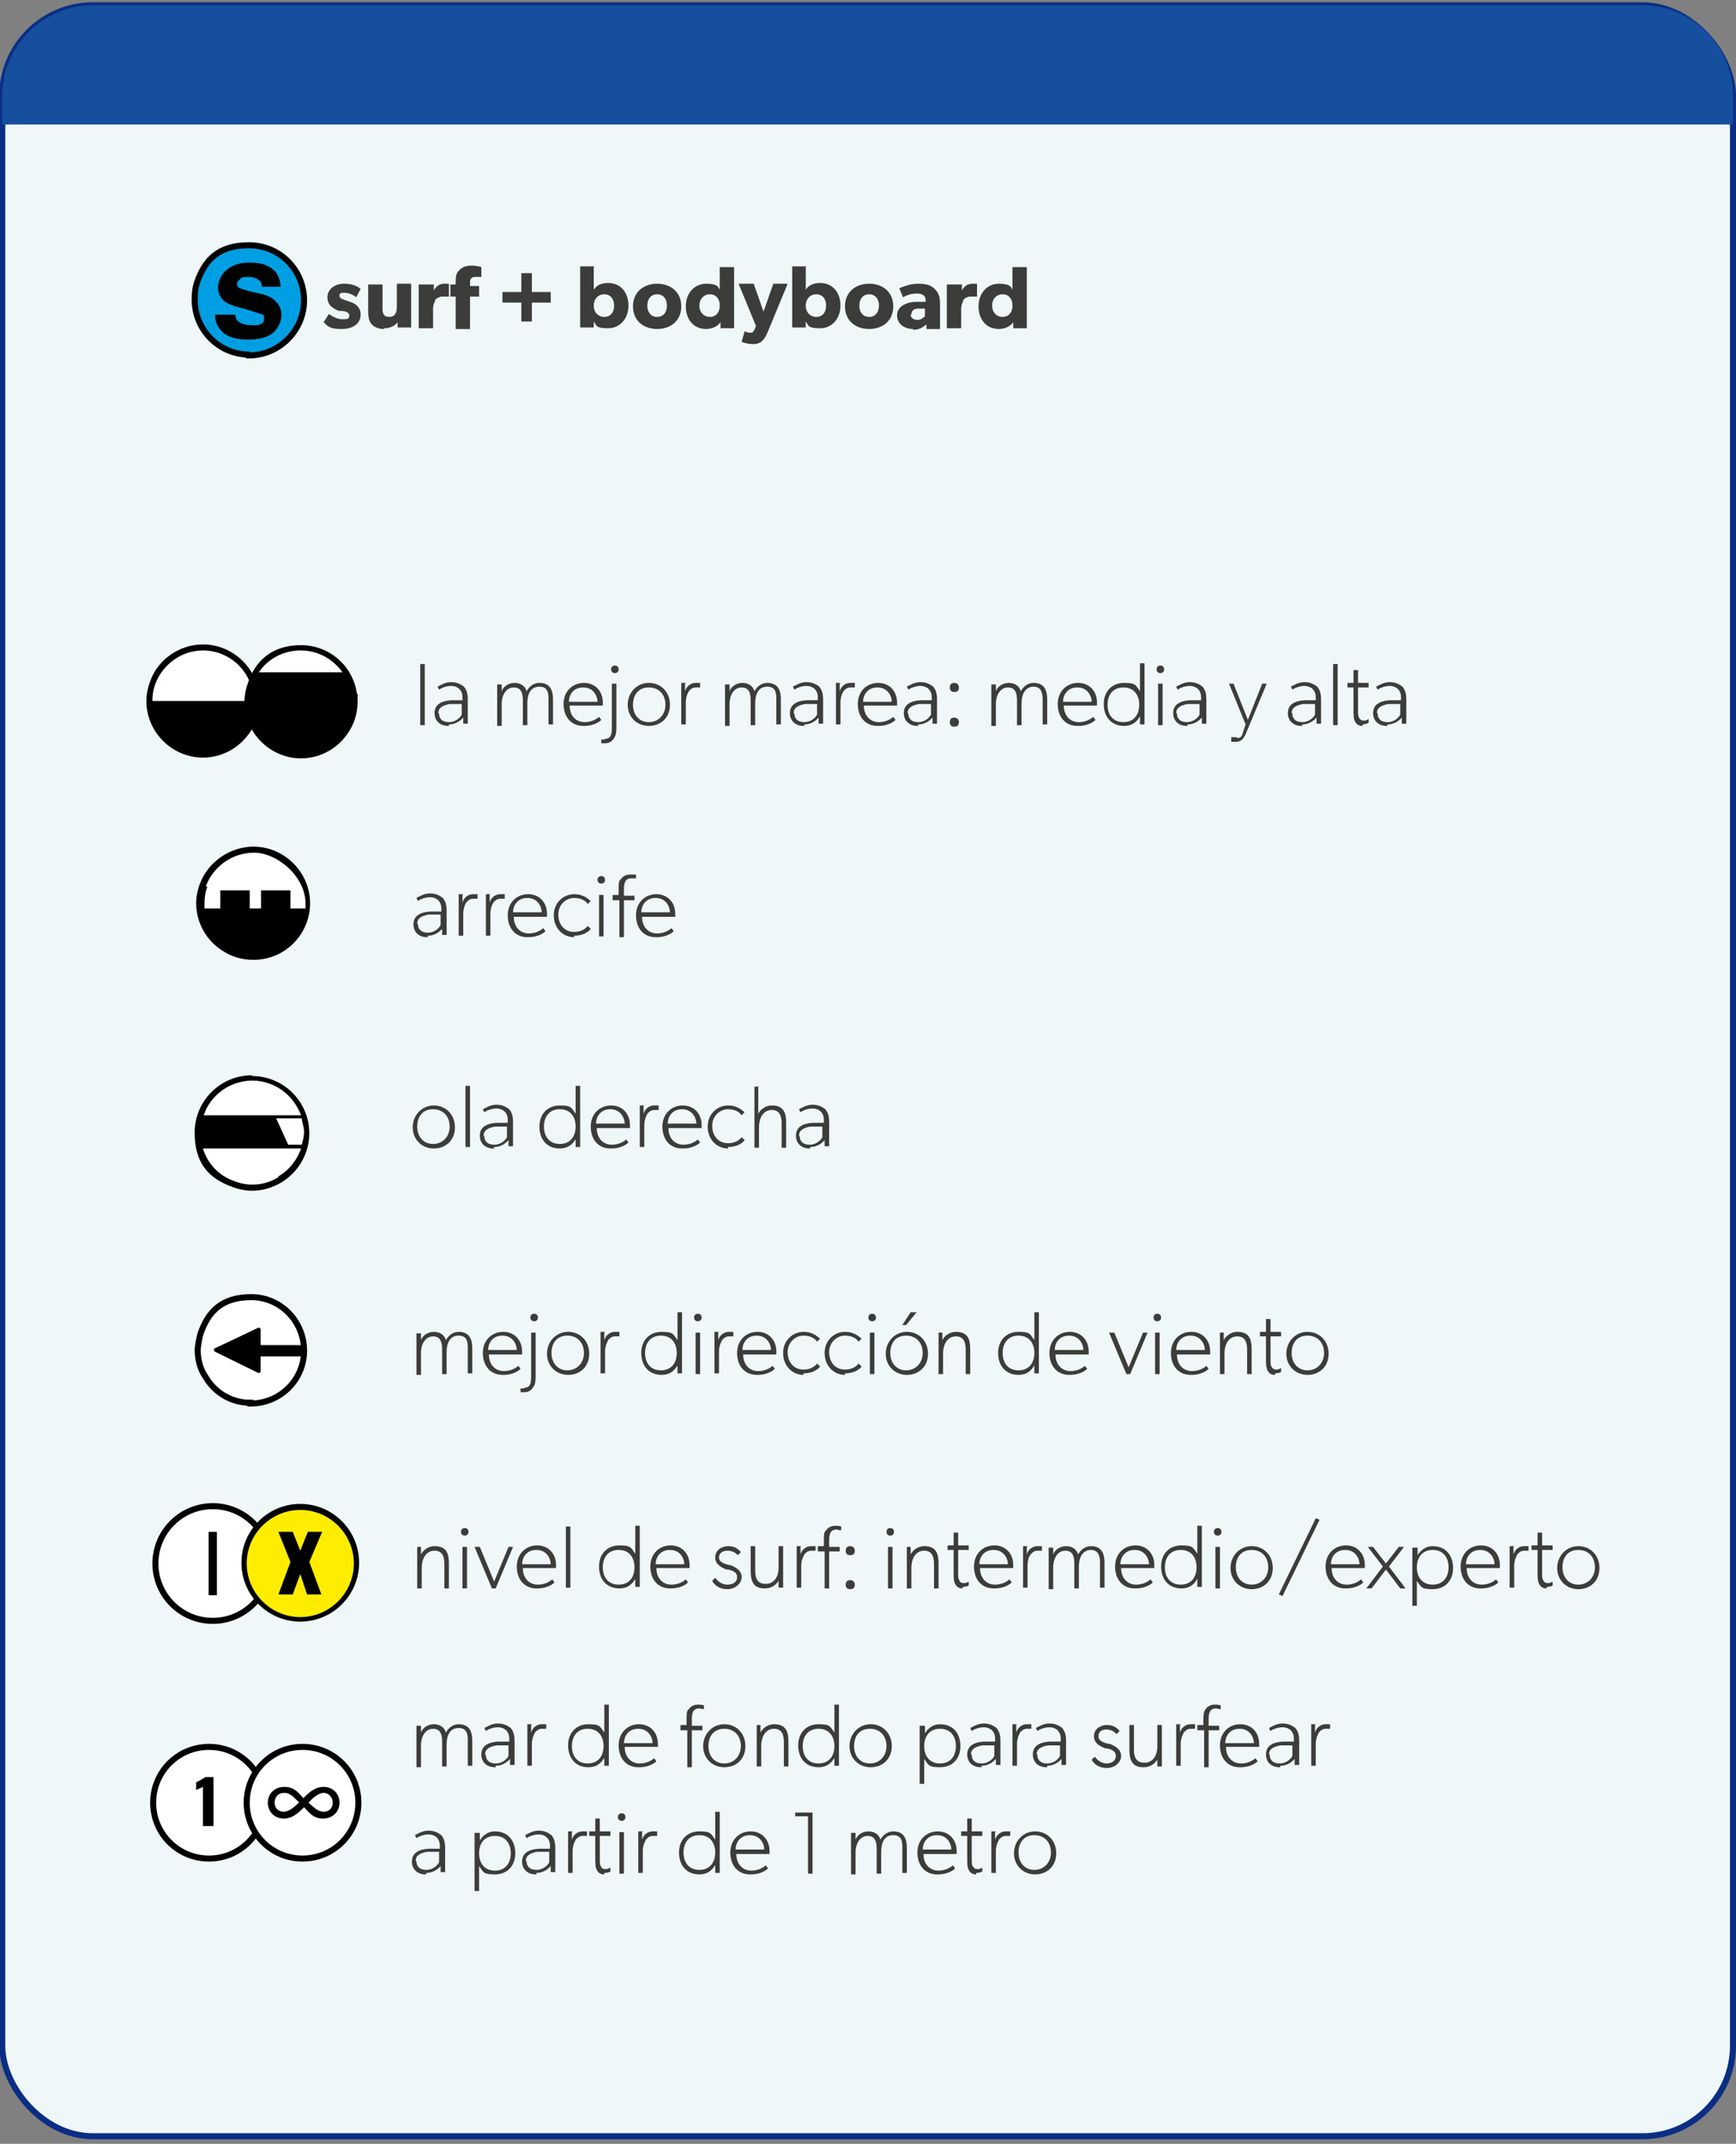 <?xml version="1.0" encoding="UTF-8"?><svg id="Capa_2" xmlns="http://www.w3.org/2000/svg" version="1.1" viewBox="0 0 230.1 284.1"><rect x="0" y="0" width="230.1" height="284.1" fill="#808080" stroke="none"/><!-- Generator: Adobe Illustrator 29.2.1, SVG Export Plug-In . SVG Version: 2.1.0 Build 116)  --><defs><style>
      .st0 {
        fill: #3c3c3b;
      }

      .st1, .st2, .st3 {
        stroke: #000;
      }

      .st1, .st4 {
        stroke-width: .8px;
      }

      .st1, .st3 {
        fill: none;
      }

      .st5 {
        fill: #154f9e;
      }

      .st6 {
        fill: #fff;
      }

      .st2 {
        stroke-linecap: round;
        stroke-linejoin: round;
        stroke-width: .5px;
      }

      .st7 {
        fill: #ffed00;
      }

      .st4 {
        fill: #eff7f8;
        stroke: #0b2e84;
      }

      .st4, .st3 {
        stroke-miterlimit: 10;
      }

      .st3 {
        stroke-width: 1.1px;
      }

      .st8 {
        fill: #009fe3;
      }
    </style></defs><rect class="st4" x=".3" y=".7" width="229.4" height="282.4" rx="12" ry="12"/><path class="st8" d="m33 47.1c4 0 7.3-3.3 7.3-7.3s-3.2-7.3-7.3-7.3s-5.8 2-6.8 4.7c-.3.8-.4 1.6-.4 2.5c0 4 3.2 7.3 7.3 7.3"/><path class="st1" d="m33 47.1c4 0 7.3-3.3 7.3-7.3s-3.2-7.3-7.3-7.3s-5.8 2-6.8 4.7c-.3.8-.4 1.6-.4 2.5c0 4 3.2 7.3 7.3 7.3h-.1z"/><path d="m31.2 41.7c0 .4.2.8.4.9c.3.3.9.5 1.8.5s.9 0 1.2-.2c.3 0 .4-.4.4-.7s0-.5-.4-.6c-.2 0-1.1-.4-2.7-.8c-1.1-.3-1.9-.6-2.3-1s-.7-1-.7-1.7s.3-1.6 1.1-2.3c.7-.6 1.7-1 3-1s2.2.2 2.9.7c.8.5 1.2 1.3 1.3 2.5h-2.5c0-.3 0-.6-.3-.8c-.3-.3-.8-.5-1.4-.5s-1 0-1.2.3c-.2.2-.4.4-.4.6s.1.5.4.6s1.1.4 2.6.7c1 .2 1.8.6 2.2 1.1c.5.5.7 1.1.7 1.8s-.4 1.7-1.1 2.3c-.7.6-1.8.9-3.3.9s-2.6-.3-3.3-.9c-.7-.6-1.1-1.4-1.1-2.4h2.7z"/><path class="st0" d="m45.5 42.3c.5 0 .8 0 .8-.5s-.8-.6-1.1-.6h-.3c-.7-.3-1.5-.7-1.5-1.8s1-1.8 2.2-1.8s1.9.4 2.2.7l-.6 1.1c-.3-.3-1-.6-1.5-.6s-.7 0-.7.4s.4.4.8.6l.6.2c1.2.4 1.4 1.1 1.4 1.7c0 1.1-.9 1.9-2.5 1.9s-1.8-.3-2.4-.9l.7-1.1c.5.4 1.2.7 1.7.7h.2z"/><path class="st0" d="m50.9 43.6c-.8 0-1.4-.3-1.7-.7s-.4-.9-.4-1.7v-3.5h1.9v3.2c0 .7.2 1.1.9 1.1s1-.5 1-1.3v-3.1h1.9v5.8h-1.8v-.7c-.3.4-.9.8-1.7.8h-.1z"/><path class="st0" d="m57.5 37.7v.8h0c.3-.6.8-.9 1.4-.9s.6 0 .6 0v1.7h-.2c0 0-.4 0-.7 0s-.7.2-.9.4c0 .2-.3.6-.3 1.2v2.6h-1.9v-5.8h2z"/><path class="st0" d="m59.7 39.1v-1.4h.7v-.3c0-.6 0-1.2.5-1.6c.3-.4.9-.6 1.6-.6s1.3.2 1.3.2v1.3s-.5 0-.8 0c-.6 0-.7.3-.7.8v.4h1.2v1.4h-1.2v4.3h-1.9v-4.3h-.7z"/><path class="st0" d="m69.1 38.7v-2.5h1.4v2.5h2.5v1.4h-2.5v2.5h-1.4v-2.5h-2.5v-1.4h2.5z"/><path class="st0" d="m78.7 35.4v3c.3-.5.9-.9 1.9-.9c1.7 0 2.7 1.3 2.7 3s-1.1 3-2.7 3s-1.5-.3-1.9-.9v.8h-1.8v-8.1h1.9zm2.7 5.1c0-.9-.5-1.5-1.3-1.5s-1.4.6-1.4 1.5s.6 1.5 1.4 1.5s1.3-.6 1.3-1.5z"/><path class="st0" d="m87.1 37.6c1.8 0 3.2 1.1 3.2 3s-1.4 3-3.2 3s-3.2-1.1-3.2-3s1.4-3 3.2-3zm1.3 2.9c0-.9-.5-1.5-1.3-1.5s-1.3.6-1.3 1.5s.5 1.5 1.3 1.5s1.3-.6 1.3-1.5z"/><path class="st0" d="m95.5 42.7c-.4.6-1.2.9-1.9.9c-1.7 0-2.7-1.3-2.7-3s1.1-3 2.7-3s1.6.5 1.8.8v-3h1.9v8.1h-1.8v-.8zm-.1-2.2c0-.9-.5-1.5-1.3-1.5s-1.4.6-1.4 1.5s.6 1.5 1.4 1.5s1.3-.6 1.3-1.5z"/><path class="st0" d="m99.4 44.1c.2 0 .4 0 .6-.4l.2-.5l-2.3-5.6h2l1.3 3.7l1.3-3.7h1.9l-2.6 6.3c-.4 1-.9 1.7-1.9 1.7s-1.6-.3-1.6-.3l.4-1.4s.4.2.7.2z"/><path class="st0" d="m106.8 35.4v3c.3-.5.9-.9 1.9-.9c1.7 0 2.7 1.3 2.7 3s-1.1 3-2.7 3s-1.5-.3-1.9-.9v.8h-1.8v-8.1h1.9zm2.7 5.1c0-.9-.5-1.5-1.3-1.5s-1.4.6-1.4 1.5s.6 1.5 1.4 1.5s1.3-.6 1.3-1.5z"/><path class="st0" d="m115.2 37.6c1.8 0 3.2 1.1 3.2 3s-1.4 3-3.2 3s-3.2-1.1-3.2-3s1.4-3 3.2-3zm1.3 2.9c0-.9-.5-1.5-1.3-1.5s-1.3.6-1.3 1.5s.5 1.5 1.3 1.5s1.3-.6 1.3-1.5z"/><path class="st0" d="m121 43.6c-1 0-2.1-.6-2.1-1.8s1.2-1.7 2.3-1.8h1.5v-.2c0-.6-.4-.9-1.2-.9s-1.5.3-1.8.5l-.5-1.2c.5-.2 1.4-.6 2.5-.6s1.7.2 2.2.7s.7 1 .7 2v3.3h-1.8v-.6c-.3.2-.8.7-1.7.7h0zm-.3-1.9c0 .4.4.7.9.7s.8-.3 1-.5v-1h-.9c-.6 0-.9.3-.9.8h0z"/><path class="st0" d="m127.5 37.7v.8h0c.3-.6.8-.9 1.4-.9s.6 0 .6 0v1.7h-.2c-.1 0-.4 0-.7 0s-.7.2-.9.4c0 .2-.3.6-.3 1.2v2.6h-1.9v-5.8h2z"/><path class="st0" d="m134.3 42.7c-.4.6-1.2.9-1.9.9c-1.7 0-2.7-1.3-2.7-3s1.1-3 2.7-3s1.6.5 1.8.8v-3h1.9v8.1h-1.8v-.8zm-.1-2.2c0-.9-.5-1.5-1.3-1.5s-1.4.6-1.4 1.5s.6 1.5 1.4 1.5s1.3-.6 1.3-1.5z"/><path class="st5" d="m229.7 12.7c0-6.6-5.4-12-12-12h-205.4c-6.6 0-12 5.4-12 12v3.8h229.4v-3.8z"/><g><path class="st6" d="m33.7 126.9c3.9 0 7.2-3.2 7.2-7.1s-3.2-7.1-7.2-7.1s-5.7 1.9-6.7 4.7c-.3.8-.4 1.6-.4 2.5c0 3.9 3.2 7.1 7.2 7.1"/><path d="m33.6 112.2c-3.1 0-6 2-7.1 4.9c-.3.8-.5 1.7-.5 2.6c0 2.5 1.3 4.8 3.2 6.1l.3.2c1.2.8 2.6 1.2 4.1 1.2c4.2 0 7.5-3.4 7.5-7.5s-3.4-7.5-7.5-7.5zm-6.3 5.2c1-2.6 3.5-4.4 6.4-4.4s6.8 3 6.8 6.8s0 .4 0 .6h-2v-2.4h-3.9v2.4h-1.5v-2.4h-3.9v2.4h-2.1v-.6c0-.8.1-1.6.4-2.3h-.2z"/></g><g><path class="st0" d="m56.6 124.2c-1.1 0-1.8-.7-1.8-1.7s.7-1.6 2.2-1.7h1.5v-.4c0-1-.7-1.5-1.5-1.5s-1.5.4-1.6.5l-.2-.4c.4-.2 1-.6 1.8-.6s1.3.3 1.7.6c.3.4.5.8.5 1.7v3.2h-.6v-.8c-.2.2-.8.9-1.9.9v.2zm-1.2-1.7c0 .6.4 1.1 1.3 1.1s1.5-.6 1.7-1v-1.4h-1.6c-1.1.2-1.5.6-1.5 1.2h0z"/><path class="st0" d="m61.3 118.6v1c.2-.7.8-1.1 1.4-1.1s.6 0 .6 0v.6h-.6c-.5 0-.8.4-.9.5c0 0-.4.6-.4 1.5v2.9h-.6v-5.5h.6z"/><path class="st0" d="m64.9 118.6v1c.2-.7.8-1.1 1.4-1.1h.6v.6h-.6c-.5 0-.8.4-.9.5c0 0-.4.6-.4 1.5v2.9h-.6v-5.5h.6z"/><path class="st0" d="m69.9 124.2c-1.6 0-2.6-1.2-2.6-2.9s1.2-2.8 2.7-2.8s2.5 1.1 2.5 2.6s0 .4 0 .4h-4.4c0 1.3.8 2.2 2 2.2s1.9-.7 1.9-.7l.3.4s-.7.8-2.3.8h0zm0-5.2c-1.4 0-1.9 1.1-1.9 1.9h3.8c0-.7-.5-1.9-1.9-1.9z"/><path class="st0" d="m76.1 124.2c-1.5 0-2.7-1.2-2.7-2.9s1.3-2.8 2.7-2.8s2 .8 2.2.9l-.4.4c-.2-.3-.7-.8-1.8-.8s-2.1.9-2.1 2.2s.8 2.3 2.1 2.3s1.8-.8 1.8-.8l.4.4s-.6.9-2.2.9v.2z"/><path class="st0" d="m79.7 116.1c.3 0 .5.2.5.5s-.2.5-.5.5s-.5-.2-.5-.5s.2-.5.5-.5zm.3 2.5v5.5h-.6v-5.5h.6z"/><path class="st0" d="m81.2 119.2v-.6h.8v-.7c0-.8 0-1.2.3-1.4c.2-.3.6-.6 1.2-.6s.8 0 .8 0v.5c-.3 0-.5 0-.6 0c-.9 0-1 .7-1 1.5v.8h1.4v.6h-1.4v4.9h-.6v-4.9h-.9z"/><path class="st0" d="m86.9 124.2c-1.6 0-2.6-1.2-2.6-2.9s1.2-2.8 2.7-2.8s2.5 1.1 2.5 2.6s0 .4 0 .4h-4.4c0 1.3.8 2.2 2 2.2s1.9-.7 1.9-.7l.3.4s-.7.8-2.3.8h0zm0-5.2c-1.4 0-1.9 1.1-1.9 1.9h3.8c0-.7-.5-1.9-1.9-1.9z"/></g><g><path class="st0" d="m56.3 88v8.1h-.6v-8.1h.6z"/><path class="st0" d="m59.4 96.2c-1.1 0-1.8-.7-1.8-1.7s.7-1.6 2.2-1.7h1.5v-.4c0-1-.7-1.5-1.5-1.5s-1.5.4-1.6.5l-.2-.4c.4-.2 1-.6 1.8-.6s1.3.3 1.7.6c.3.4.5.8.5 1.7v3.2h-.6v-.8c-.2.2-.8.9-1.9.9v.2zm-1.2-1.6c0 .6.4 1.1 1.3 1.1s1.5-.6 1.7-1v-1.4h-1.6c-1.1.2-1.5.6-1.5 1.2h0z"/><path class="st0" d="m66.5 90.6v1c.2-.6.9-1.1 1.7-1.1s1.4.4 1.6 1.1c.4-.7 1-1.1 1.7-1.1c1.5 0 1.8 1.1 1.8 2.2v3.3h-.6v-3.3c0-.7 0-1.7-1.2-1.7s-1.6 1-1.6 2.2v2.9h-.6v-3.3c0-.9-.2-1.7-1.2-1.7s-1.6 1-1.6 2.2v2.9h-.6v-5.5h.6z"/><path class="st0" d="m77.3 96.2c-1.6 0-2.6-1.2-2.6-2.9s1.2-2.8 2.7-2.8s2.5 1.1 2.5 2.6s0 .4 0 .4h-4.4c0 1.3.8 2.2 2 2.2s1.9-.7 1.9-.7l.3.4s-.7.8-2.3.8h0zm0-5.1c-1.4 0-1.9 1.1-1.9 1.9h3.8c0-.7-.5-1.9-1.9-1.9z"/><path class="st0" d="m80.2 97.9c.9 0 .9-.8.9-1.7v-5.6h.6v5.6c0 .6 0 1.2-.3 1.6c-.2.3-.5.7-1.2.7s-.5 0-.5 0v-.5h.5zm1.3-9.7c.3 0 .5.2.5.5s-.2.5-.5.5s-.5-.2-.5-.5s.2-.5.5-.5z"/><path class="st0" d="m86 90.5c1.6 0 2.8 1.2 2.8 2.9s-1.2 2.8-2.8 2.8s-2.8-1.2-2.8-2.8s1.2-2.9 2.8-2.9zm2.2 2.9c0-1.3-.8-2.3-2.2-2.3s-2.1 1-2.1 2.3s.8 2.3 2.1 2.3s2.2-1 2.2-2.3z"/><path class="st0" d="m90.8 90.6v1c.2-.7.8-1.1 1.4-1.1h.6v.6h-.6c-.5 0-.8.4-.9.5c0 0-.4.6-.4 1.5v2.9h-.6v-5.5h.6z"/><path class="st0" d="m96.7 90.6v1c.2-.6.9-1.1 1.7-1.1s1.4.4 1.6 1.1c.4-.7 1-1.1 1.7-1.1c1.5 0 1.8 1.1 1.8 2.2v3.3h-.6v-3.3c0-.7 0-1.7-1.2-1.7s-1.6 1-1.6 2.2v2.9h-.6v-3.3c0-.9-.2-1.7-1.2-1.7s-1.6 1-1.6 2.2v2.9h-.6v-5.5h.6z"/><path class="st0" d="m106.5 96.2c-1.1 0-1.8-.7-1.8-1.7s.7-1.6 2.2-1.7h1.5v-.4c0-1-.7-1.5-1.5-1.5s-1.5.4-1.6.5l-.2-.4c.4-.2 1-.6 1.8-.6s1.3.3 1.7.6c.3.4.5.8.5 1.7v3.2h-.6v-.8c-.2.2-.8.9-1.9.9v.2zm-1.2-1.6c0 .6.4 1.1 1.3 1.1s1.5-.6 1.7-1v-1.4h-1.6c-1.1.2-1.5.6-1.5 1.2h0z"/><path class="st0" d="m111.3 90.6v1c.2-.7.8-1.1 1.4-1.1h.6v.6h-.6c-.5 0-.8.4-.9.5c0 0-.4.6-.4 1.5v2.9h-.6v-5.5h.6z"/><path class="st0" d="m116.3 96.2c-1.6 0-2.6-1.2-2.6-2.9s1.2-2.8 2.7-2.8s2.5 1.1 2.5 2.6s0 .4 0 .4h-4.4c0 1.3.8 2.2 2 2.2s1.9-.7 1.9-.7l.3.4s-.7.8-2.3.8h0zm0-5.1c-1.4 0-1.9 1.1-1.9 1.9h3.8c0-.7-.5-1.9-1.9-1.9z"/><path class="st0" d="m121.6 96.2c-1.1 0-1.8-.7-1.8-1.7s.7-1.6 2.2-1.7h1.5v-.4c0-1-.7-1.5-1.5-1.5s-1.5.4-1.6.5l-.2-.4c.4-.2 1-.6 1.8-.6s1.3.3 1.7.6c.3.4.5.8.5 1.7v3.2h-.6v-.8c-.2.2-.8.9-1.9.9v.2zm-1.2-1.6c0 .6.4 1.1 1.3 1.1s1.5-.6 1.7-1v-1.4h-1.6c-1.1.2-1.5.6-1.5 1.2h0z"/><path class="st0" d="m126.5 90.5c.3 0 .6.2.6.6s-.2.6-.6.6s-.6-.2-.6-.6s.2-.6.6-.6zm0 4.6c.3 0 .6.2.6.6s-.2.6-.6.6s-.6-.2-.6-.6s.2-.6.6-.6z"/><path class="st0" d="m132 90.6v1c.2-.6.9-1.1 1.7-1.1s1.4.4 1.6 1.1c.4-.7 1-1.1 1.7-1.1c1.5 0 1.8 1.1 1.8 2.2v3.3h-.6v-3.3c0-.7-.1-1.7-1.2-1.7s-1.6 1-1.6 2.2v2.9h-.6v-3.3c0-.9-.2-1.7-1.2-1.7s-1.6 1-1.6 2.2v2.9h-.6v-5.5h.6z"/><path class="st0" d="m142.8 96.2c-1.6 0-2.6-1.2-2.6-2.9s1.2-2.8 2.7-2.8s2.5 1.1 2.5 2.6s0 .4 0 .4h-4.4c0 1.3.8 2.2 2 2.2s1.9-.7 1.9-.7l.3.4s-.7.8-2.3.8h0zm0-5.1c-1.4 0-1.9 1.1-1.9 1.9h3.8c0-.7-.5-1.9-1.9-1.9h0z"/><path class="st0" d="m151 95.1c-.5.8-1.2 1.1-2 1.1c-1.7 0-2.7-1.2-2.7-2.9s1.1-2.8 2.7-2.8s1.5.3 2.1 1.1v-3.7h.6v8.1h-.6v-1h-.1zm0-1.7c0-1.3-.7-2.3-2.1-2.3s-2.1 1-2.1 2.3s.7 2.3 2.1 2.3s2.1-1 2.1-2.3z"/><path class="st0" d="m153.8 88.2c.3 0 .5.2.5.5s-.2.5-.5.5s-.5-.2-.5-.5s.2-.5.5-.5zm.3 2.4v5.5h-.6v-5.5h.6z"/><path class="st0" d="m157.3 96.2c-1.1 0-1.8-.7-1.8-1.7s.7-1.6 2.2-1.7h1.5v-.4c0-1-.7-1.5-1.5-1.5s-1.5.4-1.6.5l-.2-.4c.4-.2 1-.6 1.8-.6s1.3.3 1.7.6c.3.4.5.8.5 1.7v3.2h-.6v-.8c-.2.2-.8.9-1.9.9v.2zm-1.3-1.6c0 .6.4 1.1 1.3 1.1s1.5-.6 1.7-1v-1.4h-1.6c-1.1.2-1.5.6-1.5 1.2h.1z"/><path class="st0" d="m164 97.8c.3 0 .6 0 .8-.9l.3-.9l-2.2-5.4h.6l1.9 4.8l1.9-4.8h.6l-2.8 6.7c-.4.9-.9 1-1.2 1s-.7 0-.7 0v-.6c.1 0 .3 0 .7 0h0z"/><path class="st0" d="m172.5 96.2c-1.1 0-1.8-.7-1.8-1.7s.7-1.6 2.2-1.7h1.5v-.4c0-1-.7-1.5-1.5-1.5s-1.5.4-1.6.5l-.2-.4c.4-.2 1-.6 1.8-.6s1.3.3 1.7.6c.3.4.5.8.5 1.7v3.2h-.6v-.8c-.2.2-.8.9-1.9.9v.2zm-1.2-1.6c0 .6.4 1.1 1.3 1.1s1.5-.6 1.7-1v-1.4h-1.6c-1.1.2-1.5.6-1.5 1.2h.1z"/><path class="st0" d="m177.3 88v8.1h-.6v-8.1h.6z"/><path class="st0" d="m180.6 96.2c-.5 0-.8-.2-1-.6s-.2-.8-.2-1.7v-2.8h-.8v-.6h.8v-1.7h.6v1.7h1.4v.6h-1.4v3.1c0 .4 0 .8.2 1c.1.2.3.3.6.3s.6-.2.6-.2v.5c-.1 0-.4.2-.8.2v.2z"/><path class="st0" d="m183.8 96.2c-1.1 0-1.8-.7-1.8-1.7s.7-1.6 2.2-1.7h1.5v-.4c0-1-.7-1.5-1.5-1.5s-1.5.4-1.6.5l-.2-.4c.4-.2 1-.6 1.8-.6s1.3.3 1.7.6c.3.4.5.8.5 1.7v3.2h-.6v-.8c-.2.2-.8.9-1.9.9v.2zm-1.2-1.6c0 .6.4 1.1 1.3 1.1s1.5-.6 1.7-1v-1.4h-1.6c-1.1.2-1.5.6-1.5 1.2h.1z"/></g><g><path class="st6" d="m19.7 93c0 4 3.2 7.2 7.2 7.2s7.2-3.2 7.2-7.2s-2-5.8-4.7-6.8c-.8-.3-1.6-.4-2.5-.4c-1.4 0-2.6.4-3.7 1c-2.1 1.3-3.5 3.6-3.5 6.2"/><path class="st6" d="m32.7 93c0 4 3.2 7.2 7.2 7.2s7.2-3.2 7.2-7.2s-2-5.8-4.7-6.8c-.8-.3-1.6-.4-2.5-.4c-1.4 0-2.6.4-3.7 1c-2.1 1.3-3.5 3.6-3.5 6.2"/><g><path d="m26.9 85.4c-3.1 0-6 2-7 4.9c-.3.8-.5 1.7-.5 2.6c0 4.1 3.4 7.5 7.5 7.5s7.5-3.4 7.5-7.5s-3.4-7.5-7.5-7.5zm0 .8c3.7 0 6.7 3 6.7 6.7h-13.4c0-.8.1-1.5.4-2.3c1-2.6 3.5-4.4 6.3-4.4z"/><path d="m47.3 91.9h0c-.5-3.6-3.6-6.4-7.4-6.4s-6 2-7 4.9c-.3.8-.5 1.7-.5 2.6c0 4.1 3.4 7.5 7.5 7.5s7.5-3.4 7.5-7.5s0-.7 0-1h0zm-7.4-5.7c2.3 0 4.3 1.2 5.5 2.9h-11.1c1.2-1.8 3.3-2.9 5.5-2.9h0z"/></g></g><g><path class="st6" d="m33.2 186c3.9 0 7.1-3.1 7.1-7s-3.1-7.1-7-7.1s-5.6 1.9-6.6 4.5c-.3.8-.4 1.6-.5 2.4c0 1.3.3 2.6 1 3.6c1.2 2.1 3.4 3.5 6 3.5"/><path class="st1" d="m33.2 186c3.9 0 7.1-3.1 7.1-7s-3.1-7.1-7-7.1s-5.6 1.9-6.6 4.5c-.3.8-.4 1.6-.5 2.4c0 1.3.3 2.6 1 3.6c1.2 2.1 3.4 3.5 6 3.5h0z"/><path class="st2" d="m40.2 179c0-.3-.2-.5-.5-.5h-5.4v-2.3l-5.7 2.7l5.7 2.8v-2.2h5.4c.3 0 .5-.2.5-.5z"/></g><g><path class="st0" d="m55.8 176.6v1c.2-.6.9-1.1 1.7-1.1s1.4.4 1.6 1.1c.4-.7 1-1.1 1.7-1.1c1.5 0 1.8 1.1 1.8 2.2v3.3h-.6v-3.3c0-.7 0-1.7-1.2-1.7s-1.6 1-1.6 2.2v2.9h-.6v-3.3c0-.9-.2-1.7-1.2-1.7s-1.6 1-1.6 2.2v2.9h-.6v-5.5h.6z"/><path class="st0" d="m66.6 182.2c-1.6 0-2.6-1.2-2.6-2.9s1.2-2.8 2.7-2.8s2.5 1.1 2.5 2.6s0 .4 0 .4h-4.4c0 1.3.8 2.2 2 2.2s1.9-.7 1.9-.7l.3.4s-.7.8-2.3.8h0zm0-5.2c-1.4 0-1.9 1.1-1.9 1.9h3.8c0-.7-.5-1.9-1.9-1.9z"/><path class="st0" d="m69.5 183.9c.9 0 .9-.8.9-1.7v-5.6h.6v5.6c0 .6 0 1.2-.3 1.6c-.2.3-.5.7-1.2.7s-.5 0-.5 0v-.5h.5zm1.3-9.8c.3 0 .5.2.5.5s-.2.5-.5.5s-.5-.2-.5-.5s.2-.5.5-.5z"/><path class="st0" d="m75.3 176.5c1.6 0 2.8 1.2 2.8 2.9s-1.2 2.8-2.8 2.8s-2.8-1.2-2.8-2.8s1.2-2.9 2.8-2.9zm2.1 2.8c0-1.3-.8-2.3-2.2-2.3s-2.1 1-2.1 2.3s.8 2.3 2.1 2.3s2.2-1 2.2-2.3z"/><path class="st0" d="m80.1 176.6v1c.2-.7.8-1.1 1.4-1.1h.6v.6h-.6c-.5 0-.8.4-.9.5c0 .1-.4.6-.4 1.5v2.9h-.6v-5.5h.6z"/><path class="st0" d="m89.7 181.1c-.5.8-1.2 1.1-2 1.1c-1.7 0-2.7-1.2-2.7-2.9s1.1-2.8 2.7-2.8s1.5.3 2.1 1.1v-3.7h.6v8.1h-.6v-1h0zm0-1.8c0-1.3-.7-2.3-2.1-2.3s-2.1 1-2.1 2.3s.7 2.3 2.1 2.3s2.1-1 2.1-2.3z"/><path class="st0" d="m92.5 174.1c.3 0 .5.2.5.5s-.2.5-.5.5s-.5-.2-.5-.5s.2-.5.5-.5zm.3 2.5v5.5h-.6v-5.5h.6z"/><path class="st0" d="m95.2 176.6v1c.2-.7.8-1.1 1.4-1.1h.6v.6h-.6c-.5 0-.8.4-.9.5c0 .1-.4.6-.4 1.5v2.9h-.6v-5.5h.6z"/><path class="st0" d="m100.3 182.2c-1.6 0-2.6-1.2-2.6-2.9s1.2-2.8 2.7-2.8s2.5 1.1 2.5 2.6s0 .4 0 .4h-4.4c0 1.3.8 2.2 2 2.2s1.9-.7 1.9-.7l.3.4s-.7.8-2.3.8h0zm0-5.2c-1.4 0-1.9 1.1-1.9 1.9h3.8c0-.7-.5-1.9-1.9-1.9z"/><path class="st0" d="m106.5 182.2c-1.5 0-2.7-1.2-2.7-2.9s1.3-2.8 2.7-2.8s2 .8 2.2.9l-.4.4c-.2-.3-.7-.8-1.8-.8s-2.1.9-2.1 2.2s.8 2.3 2.1 2.3s1.8-.8 1.8-.8l.4.4s-.6.9-2.2.9v.2z"/><path class="st0" d="m112 182.2c-1.5 0-2.7-1.2-2.7-2.9s1.3-2.8 2.7-2.8s2 .8 2.2.9l-.4.4c-.2-.3-.7-.8-1.8-.8s-2.1.9-2.1 2.2s.8 2.3 2.1 2.3s1.8-.8 1.8-.8l.4.4s-.6.9-2.2.9v.2z"/><path class="st0" d="m115.6 174.1c.3 0 .5.2.5.5s-.2.5-.5.5s-.5-.2-.5-.5s.2-.5.5-.5zm.3 2.5v5.5h-.6v-5.5h.6z"/><path class="st0" d="m120.2 176.5c1.6 0 2.8 1.2 2.8 2.9s-1.2 2.8-2.8 2.8s-2.8-1.2-2.8-2.8s1.2-2.9 2.8-2.9zm2.1 2.8c0-1.3-.8-2.3-2.2-2.3s-2.1 1-2.1 2.3s.8 2.3 2.1 2.3s2.2-1 2.2-2.3zm-.8-5.4l-1.4 1.7h-.5l1.1-1.7h.8z"/><path class="st0" d="m124.9 176.6v1c.3-.6 1-1.1 1.8-1.1c1.6 0 1.9 1 1.9 2.3v3.3h-.6v-3.2c0-.9-.2-1.8-1.3-1.8s-1.7 1-1.7 2.3v2.7h-.6v-5.5h.6z"/><path class="st0" d="m137 181.1c-.5.8-1.2 1.1-2 1.1c-1.7 0-2.7-1.2-2.7-2.9s1.1-2.8 2.7-2.8s1.5.3 2.1 1.1v-3.7h.6v8.1h-.6v-1h-.1zm.1-1.8c0-1.3-.7-2.3-2.1-2.3s-2.1 1-2.1 2.3s.7 2.3 2.1 2.3s2.1-1 2.1-2.3z"/><path class="st0" d="m141.7 182.2c-1.6 0-2.6-1.2-2.6-2.9s1.2-2.8 2.7-2.8s2.5 1.1 2.5 2.6s0 .4 0 .4h-4.4c0 1.3.8 2.2 2 2.2s1.9-.7 1.9-.7l.3.4s-.7.8-2.3.8h0zm0-5.2c-1.4 0-1.9 1.1-1.9 1.9h3.8c0-.7-.5-1.9-1.9-1.9h0z"/><path class="st0" d="m147.7 176.6l1.9 4.6l1.9-4.6h.6l-2.3 5.5h-.5l-2.3-5.5h.7z"/><path class="st0" d="m153.4 174.1c.3 0 .5.2.5.5s-.2.5-.5.5s-.5-.2-.5-.5s.2-.5.5-.5zm.3 2.5v5.5h-.6v-5.5h.6z"/><path class="st0" d="m157.8 182.2c-1.6 0-2.6-1.2-2.6-2.9s1.2-2.8 2.7-2.8s2.5 1.1 2.5 2.6s0 .4 0 .4h-4.4c0 1.3.8 2.2 2 2.2s1.9-.7 1.9-.7l.3.4s-.7.8-2.3.8h0zm0-5.2c-1.4 0-1.9 1.1-1.9 1.9h3.8c0-.7-.5-1.9-1.9-1.9h0z"/><path class="st0" d="m162.2 176.6v1c.3-.6 1-1.1 1.8-1.1c1.6 0 1.9 1 1.9 2.3v3.3h-.6v-3.2c0-.9-.2-1.8-1.3-1.8s-1.7 1-1.7 2.3v2.7h-.6v-5.5h.6z"/><path class="st0" d="m169 182.2c-.5 0-.8-.2-1-.6c-.2-.4-.2-.8-.2-1.7v-2.8h-.8v-.6h.8v-1.7h.6v1.7h1.4v.6h-1.4v3.1c0 .4 0 .8.2 1c.1.2.3.3.6.3s.6-.2.6-.2v.5c-.1.1-.4.2-.8.2v.2z"/><path class="st0" d="m173.3 176.5c1.6 0 2.8 1.2 2.8 2.9s-1.2 2.8-2.8 2.8s-2.8-1.2-2.8-2.8s1.2-2.9 2.8-2.9zm2.2 2.8c0-1.3-.8-2.3-2.2-2.3s-2.1 1-2.1 2.3s.8 2.3 2.1 2.3s2.2-1 2.2-2.3z"/></g><g><path class="st0" d="m57.5 146.5c1.6 0 2.8 1.2 2.8 2.9s-1.2 2.8-2.8 2.8s-2.8-1.2-2.8-2.8s1.2-2.9 2.8-2.9zm2.1 2.8c0-1.3-.8-2.3-2.2-2.3s-2.1 1-2.1 2.3s.8 2.3 2.1 2.3s2.2-1 2.2-2.3z"/><path class="st0" d="m62.3 143.9v8.1h-.6v-8.1h.6z"/><path class="st0" d="m65.4 152.2c-1.1 0-1.8-.7-1.8-1.7s.7-1.6 2.2-1.7h1.5v-.4c0-1-.7-1.5-1.5-1.5s-1.5.4-1.6.5l-.2-.4c.4-.2 1-.6 1.8-.6s1.3.3 1.7.6c.3.4.5.8.5 1.7v3.2h-.6v-.8c-.2.2-.8.9-1.9.9v.2zm-1.2-1.6c0 .6.4 1.1 1.3 1.1s1.5-.6 1.7-1v-1.4h-1.6c-1.1.2-1.5.6-1.5 1.2h0z"/><path class="st0" d="m76.2 151.1c-.5.8-1.2 1.1-2 1.1c-1.7 0-2.7-1.2-2.7-2.9s1.1-2.8 2.7-2.8s1.5.3 2.1 1.1v-3.7h.6v8.1h-.6v-1h0zm.1-1.8c0-1.3-.7-2.3-2.1-2.3s-2.1 1-2.1 2.3s.7 2.3 2.1 2.3s2.1-1 2.1-2.3z"/><path class="st0" d="m80.9 152.2c-1.6 0-2.6-1.2-2.6-2.9s1.2-2.8 2.7-2.8s2.5 1.1 2.5 2.6s0 .4 0 .4h-4.4c0 1.3.8 2.2 2 2.2s1.9-.7 1.9-.7l.3.4s-.7.8-2.3.8h0zm0-5.2c-1.4 0-1.9 1.1-1.9 1.9h3.8c0-.7-.5-1.9-1.9-1.9z"/><path class="st0" d="m85.3 146.6v1c.2-.7.8-1.1 1.4-1.1h.6v.6h-.6c-.5 0-.8.4-.9.5c0 .1-.4.6-.4 1.5v2.9h-.6v-5.5h.6z"/><path class="st0" d="m90.4 152.2c-1.6 0-2.6-1.2-2.6-2.9s1.2-2.8 2.7-2.8s2.5 1.1 2.5 2.6s0 .4 0 .4h-4.4c0 1.3.8 2.2 2 2.2s1.9-.7 1.9-.7l.3.4s-.7.8-2.3.8h0zm0-5.2c-1.4 0-1.9 1.1-1.9 1.9h3.8c0-.7-.5-1.9-1.9-1.9z"/><path class="st0" d="m96.5 152.2c-1.5 0-2.7-1.2-2.7-2.9s1.3-2.8 2.7-2.8s2 .8 2.2.9l-.4.4c-.2-.3-.7-.8-1.8-.8s-2.1.9-2.1 2.2s.8 2.3 2.1 2.3s1.8-.8 1.8-.8l.4.4s-.6.9-2.2.9v.2z"/><path class="st0" d="m100.5 143.9v3.7c.3-.6 1-1.1 1.8-1.1c1.6 0 1.9 1 1.9 2.3v3.3h-.6v-3.2c0-.9-.2-1.8-1.3-1.8s-1.7 1-1.7 2.3v2.7h-.6v-8.1h.6z"/><path class="st0" d="m107.3 152.2c-1.1 0-1.8-.7-1.8-1.7s.7-1.6 2.2-1.7h1.5v-.4c0-1-.7-1.5-1.5-1.5s-1.5.4-1.6.5l-.2-.4c.4-.2 1-.6 1.8-.6s1.3.3 1.7.6c.3.4.5.8.5 1.7v3.2h-.6v-.8c-.2.2-.8.9-1.9.9v.2zm-1.3-1.6c0 .6.4 1.1 1.3 1.1s1.5-.6 1.7-1v-1.4h-1.6c-1.1.2-1.5.6-1.5 1.2h0z"/></g><g><path class="st6" d="m40.6 150.1c0-4-3.2-7.2-7.2-7.2s-7.2 3.2-7.2 7.2s2 5.8 4.7 6.8c.8.3 1.6.4 2.5.4c1.4 0 2.6-.4 3.7-1c2.1-1.3 3.5-3.6 3.5-6.2"/><path d="m38.2 151.7l-1.6-3.5h3.4c0 .4.3 1.1.3 1.8s-.2 1.3-.3 1.7h-1.8zm-4.8-9.2c-4.2 0-7.6 3.4-7.6 7.6s2 6.1 5 7.2c.8.3 1.7.5 2.6.5c1.4 0 2.7-.4 3.9-1.1c2.3-1.4 3.7-3.9 3.7-6.5c0-4.2-3.4-7.6-7.6-7.6h0zm0 .7c3 0 5.5 1.9 6.5 4.6h-12.9c.9-2.7 3.5-4.6 6.5-4.6h0zm3.5 12.8c-1.7 1.1-4 1.3-5.9.5c-2-.7-3.5-2.3-4.1-4.3h13c-.5 1.5-1.6 2.9-3 3.7h0z"/></g><g><g><path class="st0" d="m55.8 228.6v1c.2-.6.9-1.1 1.7-1.1s1.4.4 1.6 1.1c.4-.7 1-1.1 1.7-1.1c1.5 0 1.8 1.1 1.8 2.2v3.3h-.6v-3.3c0-.7 0-1.7-1.2-1.7s-1.6 1-1.6 2.2v2.9h-.6v-3.3c0-.9-.2-1.7-1.2-1.7s-1.6 1-1.6 2.2v2.9h-.6v-5.5h.6z"/><path class="st0" d="m65.6 234.2c-1.1 0-1.8-.7-1.8-1.7s.7-1.6 2.2-1.7h1.5v-.4c0-1-.7-1.5-1.5-1.5s-1.5.4-1.6.5l-.2-.4c.4-.2 1-.6 1.8-.6s1.3.3 1.7.6c.3.4.5.8.5 1.7v3.2h-.6v-.8c-.2.2-.8.9-1.9.9v.2zm-1.2-1.6c0 .6.4 1.1 1.3 1.1s1.5-.6 1.7-1v-1.4h-1.6c-1.1.2-1.5.6-1.5 1.2h0z"/><path class="st0" d="m70.4 228.6v1c.2-.7.8-1.1 1.4-1.1h.6v.6h-.6c-.5 0-.8.4-.9.5c0 .1-.4.6-.4 1.5v2.9h-.6v-5.5h.6z"/><path class="st0" d="m80 233.1c-.5.8-1.2 1.1-2 1.1c-1.7 0-2.7-1.2-2.7-2.9s1.1-2.8 2.7-2.8s1.5.3 2.1 1.1v-3.7h.6v8.1h-.6v-1h0zm0-1.7c0-1.3-.7-2.3-2.1-2.3s-2.1 1-2.1 2.3s.7 2.3 2.1 2.3s2.1-1 2.1-2.3z"/><path class="st0" d="m84.6 234.2c-1.6 0-2.6-1.2-2.6-2.9s1.2-2.8 2.7-2.8s2.5 1.1 2.5 2.6s0 .4 0 .4h-4.4c0 1.3.8 2.2 2 2.2s1.9-.7 1.9-.7l.3.4s-.7.8-2.3.8h0zm0-5.1c-1.4 0-1.9 1.1-1.9 1.9h3.8c0-.7-.5-1.9-1.9-1.9z"/><path class="st0" d="m90.2 229.2v-.6h.8v-.7c0-.8 0-1.2.3-1.4c.2-.3.6-.6 1.2-.6s.8.1.8.1v.5c-.3 0-.5-.1-.6-.1c-.9 0-1 .7-1 1.5v.8h1.4v.6h-1.4v4.9h-.6v-4.9h-.9z"/><path class="st0" d="m96 228.5c1.6 0 2.8 1.2 2.8 2.9s-1.2 2.8-2.8 2.8s-2.8-1.2-2.8-2.8s1.2-2.9 2.8-2.9zm2.2 2.9c0-1.3-.8-2.3-2.2-2.3s-2.1 1-2.1 2.3s.8 2.3 2.1 2.3s2.2-1 2.2-2.3z"/><path class="st0" d="m100.8 228.6v1c.3-.6 1-1.1 1.8-1.1c1.6 0 1.9 1 1.9 2.3v3.3h-.6v-3.2c0-.9-.2-1.8-1.3-1.8s-1.7 1-1.7 2.3v2.7h-.6v-5.5h.6z"/><path class="st0" d="m110.5 233.1c-.5.8-1.2 1.1-2 1.1c-1.7 0-2.7-1.2-2.7-2.9s1.1-2.8 2.7-2.8s1.5.3 2.1 1.1v-3.7h.6v8.1h-.6v-1h0zm.1-1.7c0-1.3-.7-2.3-2.1-2.3s-2.1 1-2.1 2.3s.7 2.3 2.1 2.3s2.1-1 2.1-2.3z"/><path class="st0" d="m115.4 228.5c1.6 0 2.8 1.2 2.8 2.9s-1.2 2.8-2.8 2.8s-2.8-1.2-2.8-2.8s1.2-2.9 2.8-2.9zm2.1 2.9c0-1.3-.8-2.3-2.2-2.3s-2.1 1-2.1 2.3s.8 2.3 2.1 2.3s2.2-1 2.2-2.3z"/><path class="st0" d="m122.6 228.6v1.1c.5-.8 1.2-1.2 2-1.2c1.7 0 2.7 1.2 2.7 2.9s-1.1 2.8-2.7 2.8s-1.5-.3-2.1-1.1v3.3h-.6v-7.7h.7zm4.1 2.8c0-1.3-.7-2.3-2.1-2.3s-2.1 1-2.1 2.3s.7 2.3 2.1 2.3s2.1-1 2.1-2.3z"/><path class="st0" d="m130 234.2c-1.1 0-1.8-.7-1.8-1.7s.7-1.6 2.2-1.7h1.5v-.4c0-1-.7-1.5-1.5-1.5s-1.5.4-1.6.5l-.2-.4c.4-.2 1-.6 1.8-.6s1.3.3 1.7.6c.3.4.5.8.5 1.7v3.2h-.6v-.8c-.2.2-.8.9-1.9.9v.2zm-1.2-1.6c0 .6.4 1.1 1.3 1.1s1.5-.6 1.7-1v-1.4h-1.6c-1.1.2-1.5.6-1.5 1.2h.1z"/><path class="st0" d="m134.7 228.6v1c.2-.7.8-1.1 1.4-1.1h.6v.6h-.6c-.5 0-.8.4-.9.5c0 .1-.4.6-.4 1.5v2.9h-.6v-5.5h.6z"/><path class="st0" d="m138.7 234.2c-1.1 0-1.8-.7-1.8-1.7s.7-1.6 2.2-1.7h1.5v-.4c0-1-.7-1.5-1.5-1.5s-1.5.4-1.6.5l-.2-.4c.4-.2 1-.6 1.8-.6s1.3.3 1.7.6c.3.4.5.8.5 1.7v3.2h-.6v-.8c-.2.2-.8.9-1.9.9v.2zm-1.2-1.6c0 .6.4 1.1 1.3 1.1s1.5-.6 1.7-1v-1.4h-1.6c-1.1.2-1.5.6-1.5 1.2h.1z"/><path class="st0" d="m146.6 233.7c.7 0 1.3-.3 1.3-1s-.7-.9-1.2-1h-.2c-.5-.2-1.5-.6-1.5-1.6s.9-1.5 1.7-1.5s1.3.3 1.7.8l-.4.4c-.4-.4-.8-.6-1.4-.6s-1 .3-1 .9s.6.8 1.3 1h.2c.7.3 1.5.7 1.5 1.6s-.9 1.6-1.9 1.6s-1.7-.5-2-1.1l.4-.4c.4.5.9.9 1.6.9h-.1z"/><path class="st0" d="m151.6 234.2c-.8 0-1.2-.2-1.5-.6c-.3-.4-.4-1-.4-1.7v-3.3h.6v3.3c0 .8.2 1.7 1.4 1.7s1.7-1.1 1.7-2.1v-2.9h.6v5.5h-.6v-.9c-.4.6-1 1-1.8 1z"/><path class="st0" d="m156.4 228.6v1c.2-.7.8-1.1 1.4-1.1h.6v.6h-.6c-.5 0-.8.4-.9.5c0 .1-.4.6-.4 1.5v2.9h-.6v-5.5h.6z"/><path class="st0" d="m158.7 229.2v-.6h.8v-.7c0-.8.1-1.2.3-1.4c.2-.3.6-.6 1.2-.6s.8.1.8.1v.5c-.3 0-.5-.1-.6-.1c-.9 0-1 .7-1 1.5v.8h1.4v.6h-1.4v4.9h-.6v-4.9h-.9z"/><path class="st0" d="m164.3 234.2c-1.6 0-2.6-1.2-2.6-2.9s1.2-2.8 2.7-2.8s2.5 1.1 2.5 2.6s0 .4 0 .4h-4.4c0 1.3.8 2.2 2 2.2s1.9-.7 1.9-.7l.3.4s-.7.8-2.3.8h0zm0-5.1c-1.4 0-1.9 1.1-1.9 1.9h3.8c0-.7-.5-1.9-1.9-1.9h0z"/><path class="st0" d="m169.6 234.2c-1.1 0-1.8-.7-1.8-1.7s.7-1.6 2.2-1.7h1.5v-.4c0-1-.7-1.5-1.5-1.5s-1.5.4-1.6.5l-.2-.4c.4-.2 1-.6 1.8-.6s1.3.3 1.7.6c.3.4.5.8.5 1.7v3.2h-.6v-.8c-.2.2-.8.9-1.9.9v.2zm-1.3-1.6c0 .6.4 1.1 1.3 1.1s1.5-.6 1.7-1v-1.4h-1.6c-1.1.2-1.5.6-1.5 1.2h.1z"/><path class="st0" d="m174.3 228.6v1c.2-.7.8-1.1 1.4-1.1h.6v.6h-.6c-.5 0-.8.4-.9.5c0 .1-.4.6-.4 1.5v2.9h-.6v-5.5h.6z"/><path class="st0" d="m56.4 248.4c-1.1 0-1.8-.7-1.8-1.7s.7-1.6 2.2-1.7h1.5v-.4c0-1-.7-1.5-1.5-1.5s-1.5.4-1.6.5l-.2-.4c.4-.2 1-.6 1.8-.6s1.3.3 1.7.6c.3.4.5.8.5 1.7v3.2h-.6v-.8c-.2.2-.8.9-1.9.9v.2zm-1.2-1.7c0 .6.4 1.1 1.3 1.1s1.5-.6 1.7-1v-1.4h-1.6c-1.1.2-1.5.6-1.5 1.2h0z"/><path class="st0" d="m63.6 242.8v1.1c.5-.8 1.2-1.2 2-1.2c1.7 0 2.7 1.2 2.7 2.9s-1.1 2.8-2.7 2.8s-1.5-.3-2.1-1.1v3.3h-.6v-7.7h.7zm4.1 2.8c0-1.3-.7-2.3-2.1-2.3s-2.1 1-2.1 2.3s.7 2.3 2.1 2.3s2.1-1 2.1-2.3z"/><path class="st0" d="m71 248.4c-1.1 0-1.8-.7-1.8-1.7s.7-1.6 2.2-1.7h1.5v-.4c0-1-.7-1.5-1.5-1.5s-1.5.4-1.6.5l-.2-.4c.4-.2 1-.6 1.8-.6s1.3.3 1.7.6c.3.4.5.8.5 1.7v3.2h-.6v-.8c-.2.2-.8.9-1.9.9v.2zm-1.2-1.7c0 .6.4 1.1 1.3 1.1s1.5-.6 1.7-1v-1.4h-1.6c-1.1.2-1.5.6-1.5 1.2h0z"/><path class="st0" d="m75.8 242.8v1c.2-.7.8-1.1 1.4-1.1h.6v.6h-.6c-.5 0-.8.4-.9.5c0 .1-.4.6-.4 1.5v2.9h-.6v-5.5h.6z"/><path class="st0" d="m80.1 248.4c-.5 0-.8-.2-1-.6c-.2-.4-.2-.8-.2-1.7v-2.8h-.8v-.6h.8v-1.7h.6v1.7h1.4v.6h-1.4v3.1c0 .4 0 .8.2 1c0 .2.3.3.6.3s.6-.2.6-.2v.5c0 .1-.4.2-.8.2v.2z"/><path class="st0" d="m82.4 240.3c.3 0 .5.2.5.5s-.2.5-.5.5s-.5-.2-.5-.5s.2-.5.5-.5zm.3 2.5v5.5h-.6v-5.5h.6z"/><path class="st0" d="m85.1 242.8v1c.2-.7.8-1.1 1.4-1.1h.6v.6h-.6c-.5 0-.8.4-.9.5c0 .1-.4.6-.4 1.5v2.9h-.6v-5.5h.6z"/><path class="st0" d="m94.7 247.3c-.5.8-1.2 1.1-2 1.1c-1.7 0-2.7-1.2-2.7-2.9s1.1-2.8 2.7-2.8s1.5.3 2.1 1.1v-3.7h.6v8.1h-.6v-1h0zm.1-1.8c0-1.3-.7-2.3-2.1-2.3s-2.1 1-2.1 2.3s.7 2.3 2.1 2.3s2.1-1 2.1-2.3z"/><path class="st0" d="m99.4 248.4c-1.6 0-2.6-1.2-2.6-2.9s1.2-2.8 2.7-2.8s2.5 1.1 2.5 2.6s0 .4 0 .4h-4.4c0 1.3.8 2.2 2 2.2s1.9-.7 1.9-.7l.3.4s-.7.8-2.3.8h0zm0-5.2c-1.4 0-1.9 1.1-1.9 1.9h3.8c0-.7-.5-1.9-1.9-1.9z"/><path class="st0" d="m105.4 240.7v-.5h2.3v8.1h-.6v-7.6h-1.7z"/><path class="st0" d="m113.4 242.8v1c.2-.6.9-1.1 1.7-1.1s1.4.4 1.6 1.1c.4-.7 1-1.1 1.7-1.1c1.5 0 1.8 1.1 1.8 2.2v3.3h-.6v-3.3c0-.7 0-1.7-1.2-1.7s-1.6 1-1.6 2.2v2.9h-.6v-3.3c0-.9-.2-1.7-1.2-1.7s-1.6 1-1.6 2.2v2.9h-.6v-5.5h.6z"/><path class="st0" d="m124.2 248.4c-1.6 0-2.6-1.2-2.6-2.9s1.2-2.8 2.7-2.8s2.5 1.1 2.5 2.6s0 .4 0 .4h-4.4c0 1.3.8 2.2 2 2.2s1.9-.7 1.9-.7l.3.4s-.7.8-2.3.8h0zm0-5.2c-1.4 0-1.9 1.1-1.9 1.9h3.8c0-.7-.5-1.9-1.9-1.9z"/><path class="st0" d="m129.4 248.4c-.5 0-.8-.2-1-.6c-.2-.4-.2-.8-.2-1.7v-2.8h-.8v-.6h.8v-1.7h.6v1.7h1.4v.6h-1.4v3.1c0 .4 0 .8.2 1c.1.2.3.3.6.3s.6-.2.6-.2v.5c-.1.1-.4.2-.8.2v.2z"/><path class="st0" d="m131.9 242.8v1c.2-.7.8-1.1 1.4-1.1h.6v.6h-.6c-.5 0-.8.4-.9.5c0 .1-.4.6-.4 1.5v2.9h-.6v-5.5h.6z"/><path class="st0" d="m137.2 242.7c1.6 0 2.8 1.2 2.8 2.9s-1.2 2.8-2.8 2.8s-2.8-1.2-2.8-2.8s1.2-2.9 2.8-2.9zm2.1 2.8c0-1.3-.8-2.3-2.2-2.3s-2.1 1-2.1 2.3s.8 2.3 2.1 2.3s2.2-1 2.2-2.3z"/></g><g><path class="st6" d="m27.7 246.3c4.1 0 7.4-3.3 7.4-7.4s-3.3-7.4-7.4-7.4s-7.4 3.3-7.4 7.4s3.3 7.4 7.4 7.4"/><path class="st1" d="m27.7 246.3c4.1 0 7.4-3.3 7.4-7.4s-3.3-7.4-7.4-7.4s-7.4 3.3-7.4 7.4s3.3 7.4 7.4 7.4"/><path class="st6" d="m40.1 246.3c4.1 0 7.4-3.3 7.4-7.4s-3.3-7.4-7.4-7.4s-7.4 3.3-7.4 7.4s3.3 7.4 7.4 7.4"/><path class="st1" d="m40.1 246.3c4.1 0 7.4-3.3 7.4-7.4s-3.3-7.4-7.4-7.4s-7.4 3.3-7.4 7.4s3.3 7.4 7.4 7.4"/></g><path d="m26.9 236.8c-.2.1-.6.3-.9.4v-1c.2-.1 1-.5 1.2-.7h1.1v6.5h-1.4s0-5.2 0-5.2z"/><path d="m40.3 239.5c-.7.7-1.5 1.5-2.7 1.5s-2.1-.9-2.1-2.1s.9-2.1 2.2-2.1s1.9.8 2.5 1.5c.7-.7 1.5-1.5 2.7-1.5s2.1.9 2.1 2.1s-.9 2.1-2.2 2.1s-1.8-.8-2.5-1.5m-.6-.6c-.6-.5-1.1-1.3-2-1.3s-1.3.6-1.3 1.3s.5 1.2 1.2 1.2s1.5-.7 2-1.2m4.5 0c0-.7-.5-1.3-1.2-1.3s-1.5.7-2 1.3c.6.5 1.2 1.2 2 1.2s1.2-.6 1.2-1.2"/></g><g><path class="st6" d="m28.2 214.8c4.2 0 7.6-3.4 7.6-7.6s-3.4-7.6-7.6-7.6s-7.6 3.4-7.6 7.6s3.4 7.6 7.6 7.6"/><path class="st1" d="m28.2 214.8c4.2 0 7.6-3.4 7.6-7.6s-3.4-7.6-7.6-7.6s-7.6 3.4-7.6 7.6s3.4 7.6 7.6 7.6"/><line class="st3" x1="28.2" y1="203" x2="28.2" y2="211.4"/></g><g><path class="st7" d="m39.8 214.7c4.1 0 7.5-3.4 7.5-7.5s-3.3-7.5-7.5-7.5s-7.5 3.4-7.5 7.5s3.4 7.5 7.5 7.5"/><g><path d="m39.8 199.3c-4.3 0-7.8 3.5-7.8 7.8s3.5 7.8 7.8 7.8s7.8-3.5 7.8-7.8s-3.5-7.8-7.8-7.8zm0 15c-3.9 0-7.1-3.2-7.1-7.1s3.2-7.1 7.1-7.1s7.1 3.2 7.1 7.1s-3.2 7.1-7.1 7.1z"/><polygon points="40.8 203 39.8 205.5 38.8 203 36.9 203 38.5 207 36.9 211.3 38.8 211.3 39.8 208.6 40.7 211.3 42.6 211.3 41 207 42.7 203 40.8 203"/></g></g><g><path class="st0" d="m55.8 205v1c.3-.6 1-1.1 1.8-1.1c1.6 0 1.9 1 1.9 2.3v3.3h-.6v-3.2c0-.9-.2-1.8-1.3-1.8s-1.7 1-1.7 2.3v2.7h-.6v-5.5h.6z"/><path class="st0" d="m61.6 202.5c.3 0 .5.2.5.5s-.2.5-.5.5s-.5-.2-.5-.5s.2-.5.5-.5zm.3 2.5v5.5h-.6v-5.5h.6z"/><path class="st0" d="m63.6 205l1.9 4.6l1.9-4.6h.6l-2.3 5.5h-.5l-2.3-5.5h.7z"/><path class="st0" d="m71.1 210.5c-1.6 0-2.6-1.2-2.6-2.9s1.2-2.8 2.7-2.8s2.5 1.1 2.5 2.6s0 .4 0 .4h-4.4c0 1.3.8 2.2 2 2.2s1.9-.7 1.9-.7l.3.4s-.7.8-2.3.8h0zm0-5.1c-1.4 0-1.9 1.1-1.9 1.9h3.8c0-.7-.5-1.9-1.9-1.9z"/><path class="st0" d="m75.6 202.3v8.1h-.6v-8.1h.6z"/><path class="st0" d="m84.1 209.4c-.5.8-1.2 1.1-2 1.1c-1.7 0-2.7-1.2-2.7-2.9s1.1-2.8 2.7-2.8s1.5.3 2.1 1.1v-3.7h.6v8.1h-.6v-1h0zm0-1.7c0-1.3-.7-2.3-2.1-2.3s-2.1 1-2.1 2.3s.7 2.3 2.1 2.3s2.1-1 2.1-2.3z"/><path class="st0" d="m88.8 210.5c-1.6 0-2.6-1.2-2.6-2.9s1.2-2.8 2.7-2.8s2.5 1.1 2.5 2.6s0 .4 0 .4h-4.4c0 1.3.8 2.2 2 2.2s1.9-.7 1.9-.7l.3.4s-.7.8-2.3.8h0zm0-5.1c-1.4 0-1.9 1.1-1.9 1.9h3.8c0-.7-.5-1.9-1.9-1.9z"/><path class="st0" d="m96.4 210c.7 0 1.3-.3 1.3-1s-.7-.9-1.2-1h-.2c-.5-.2-1.5-.6-1.5-1.6s.9-1.5 1.7-1.5s1.3.3 1.7.8l-.4.4c-.4-.4-.8-.6-1.4-.6s-1.1.3-1.1.9s.6.8 1.3 1h.2c.7.3 1.5.7 1.5 1.6s-.9 1.6-1.9 1.6s-1.7-.5-2-1.1l.4-.4c.4.5.9.9 1.6.9h0z"/><path class="st0" d="m101.4 210.5c-.8 0-1.2-.2-1.5-.6c-.3-.4-.4-1-.4-1.7v-3.3h.6v3.3c0 .8.2 1.7 1.4 1.7s1.7-1.1 1.7-2.1v-2.9h.6v5.5h-.6v-.9c-.4.6-1 1-1.8 1z"/><path class="st0" d="m106.1 205v1c.2-.7.8-1.1 1.4-1.1h.6v.6h-.6c-.5 0-.8.4-.9.5c0 .1-.4.6-.4 1.5v2.9h-.6v-5.5h.6z"/><path class="st0" d="m108.4 205.5v-.6h.8v-.7c0-.8 0-1.2.3-1.4c.2-.3.6-.6 1.2-.6s.8.1.8.1v.5c-.3 0-.5-.1-.6-.1c-.9 0-1 .7-1 1.5v.8h1.4v.6h-1.4v4.9h-.6v-4.9h-.9z"/><path class="st0" d="m112.7 204.9c.3 0 .6.2.6.6s-.2.6-.6.6s-.6-.2-.6-.6s.2-.6.6-.6zm0 4.5c.3 0 .6.2.6.6s-.2.6-.6.6s-.6-.2-.6-.6s.2-.6.6-.6z"/><path class="st0" d="m118 202.5c.3 0 .5.2.5.5s-.2.5-.5.5s-.5-.2-.5-.5s.2-.5.5-.5zm.3 2.5v5.5h-.6v-5.5h.6z"/><path class="st0" d="m120.7 205v1c.3-.6 1-1.1 1.8-1.1c1.6 0 1.9 1 1.9 2.3v3.3h-.6v-3.2c0-.9-.2-1.8-1.3-1.8s-1.7 1-1.7 2.3v2.7h-.6v-5.5h.6z"/><path class="st0" d="m127.6 210.5c-.5 0-.8-.2-1-.6c-.2-.4-.2-.8-.2-1.7v-2.8h-.8v-.6h.8v-1.7h.6v1.7h1.4v.6h-1.4v3.1c0 .4 0 .8.2 1c0 .2.3.3.6.3s.6-.2.6-.2v.5c-.1.1-.4.2-.8.2v.2z"/><path class="st0" d="m131.7 210.5c-1.6 0-2.6-1.2-2.6-2.9s1.2-2.8 2.7-2.8s2.5 1.1 2.5 2.6s0 .4 0 .4h-4.4c0 1.3.8 2.2 2 2.2s1.9-.7 1.9-.7l.3.4s-.7.8-2.3.8h0zm0-5.1c-1.4 0-1.9 1.1-1.9 1.9h3.8c0-.7-.5-1.9-1.9-1.9h0z"/><path class="st0" d="m136.1 205v1c.2-.7.8-1.1 1.4-1.1h.6v.6h-.6c-.5 0-.8.4-.9.5s-.4.6-.4 1.5v2.9h-.6v-5.5h.6z"/><path class="st0" d="m139.6 205v1c.2-.6.9-1.1 1.7-1.1s1.4.4 1.6 1.1c.4-.7 1-1.1 1.7-1.1c1.5 0 1.8 1.1 1.8 2.2v3.3h-.6v-3.3c0-.7-.1-1.7-1.2-1.7s-1.6 1-1.6 2.2v2.9h-.6v-3.3c0-.9-.2-1.7-1.2-1.7s-1.6 1-1.6 2.2v2.9h-.6v-5.5h.6z"/><path class="st0" d="m150.4 210.5c-1.6 0-2.6-1.2-2.6-2.9s1.2-2.8 2.7-2.8s2.5 1.1 2.5 2.6s0 .4 0 .4h-4.4c0 1.3.8 2.2 2 2.2s1.9-.7 1.9-.7l.3.4s-.7.8-2.3.8h0zm0-5.1c-1.4 0-1.9 1.1-1.9 1.9h3.8c0-.7-.5-1.9-1.9-1.9h0z"/><path class="st0" d="m158.6 209.4c-.5.8-1.2 1.1-2 1.1c-1.7 0-2.7-1.2-2.7-2.9s1.1-2.8 2.7-2.8s1.5.3 2.1 1.1v-3.7h.6v8.1h-.6v-1h-.1zm0-1.7c0-1.3-.7-2.3-2.1-2.3s-2.1 1-2.1 2.3s.7 2.3 2.1 2.3s2.1-1 2.1-2.3z"/><path class="st0" d="m161.4 202.5c.3 0 .5.2.5.5s-.2.5-.5.5s-.5-.2-.5-.5s.2-.5.5-.5zm.3 2.5v5.5h-.6v-5.5h.6z"/><path class="st0" d="m165.9 204.9c1.6 0 2.8 1.2 2.8 2.9s-1.2 2.8-2.8 2.8s-2.8-1.2-2.8-2.8s1.2-2.9 2.8-2.9zm2.2 2.8c0-1.3-.8-2.3-2.2-2.3s-2.1 1-2.1 2.3s.8 2.3 2.1 2.3s2.2-1 2.2-2.3z"/><path class="st0" d="m174.9 201.4l-4.9 10.1l-.5-.2l4.9-10.1l.5.2z"/><path class="st0" d="m178.3 210.5c-1.6 0-2.6-1.2-2.6-2.9s1.2-2.8 2.7-2.8s2.5 1.1 2.5 2.6s0 .4 0 .4h-4.4c0 1.3.8 2.2 2 2.2s1.9-.7 1.9-.7l.3.4s-.7.8-2.3.8h0zm0-5.1c-1.4 0-1.9 1.1-1.9 1.9h3.8c0-.7-.5-1.9-1.9-1.9h0z"/><path class="st0" d="m181.3 205h.7l1.7 2.2l1.7-2.2h.7l-2 2.6l2.2 2.9h-.7l-1.9-2.5l-1.9 2.5h-.7l2.2-2.9l-2-2.6z"/><path class="st0" d="m187.9 205v1.1c.5-.8 1.2-1.2 2-1.2c1.7 0 2.7 1.2 2.7 2.9s-1.1 2.8-2.7 2.8s-1.5-.3-2.1-1.1v3.3h-.6v-7.7h.7zm4.1 2.7c0-1.3-.7-2.3-2.1-2.3s-2.1 1-2.1 2.3s.7 2.3 2.1 2.3s2.1-1 2.1-2.3z"/><path class="st0" d="m196.2 210.5c-1.6 0-2.6-1.2-2.6-2.9s1.2-2.8 2.7-2.8s2.5 1.1 2.5 2.6s0 .4 0 .4h-4.4c0 1.3.8 2.2 2 2.2s1.9-.7 1.9-.7l.3.4s-.7.8-2.3.8h0zm0-5.1c-1.4 0-1.9 1.1-1.9 1.9h3.8c0-.7-.5-1.9-1.9-1.9h0z"/><path class="st0" d="m200.6 205v1c.2-.7.8-1.1 1.4-1.1h.6v.6h-.6c-.5 0-.8.4-.9.5c0 .1-.4.6-.4 1.5v2.9h-.6v-5.5h.6z"/><path class="st0" d="m205 210.5c-.5 0-.8-.2-1-.6c-.2-.4-.2-.8-.2-1.7v-2.8h-.8v-.6h.8v-1.7h.6v1.7h1.4v.6h-1.4v3.1c0 .4 0 .8.2 1c.1.2.3.3.6.3s.6-.2.6-.2v.5c-.1.1-.4.2-.8.2v.2z"/><path class="st0" d="m209.2 204.9c1.6 0 2.8 1.2 2.8 2.9s-1.2 2.8-2.8 2.8s-2.8-1.2-2.8-2.8s1.2-2.9 2.8-2.9zm2.2 2.8c0-1.3-.8-2.3-2.2-2.3s-2.1 1-2.1 2.3s.8 2.3 2.1 2.3s2.2-1 2.2-2.3z"/></g></svg>